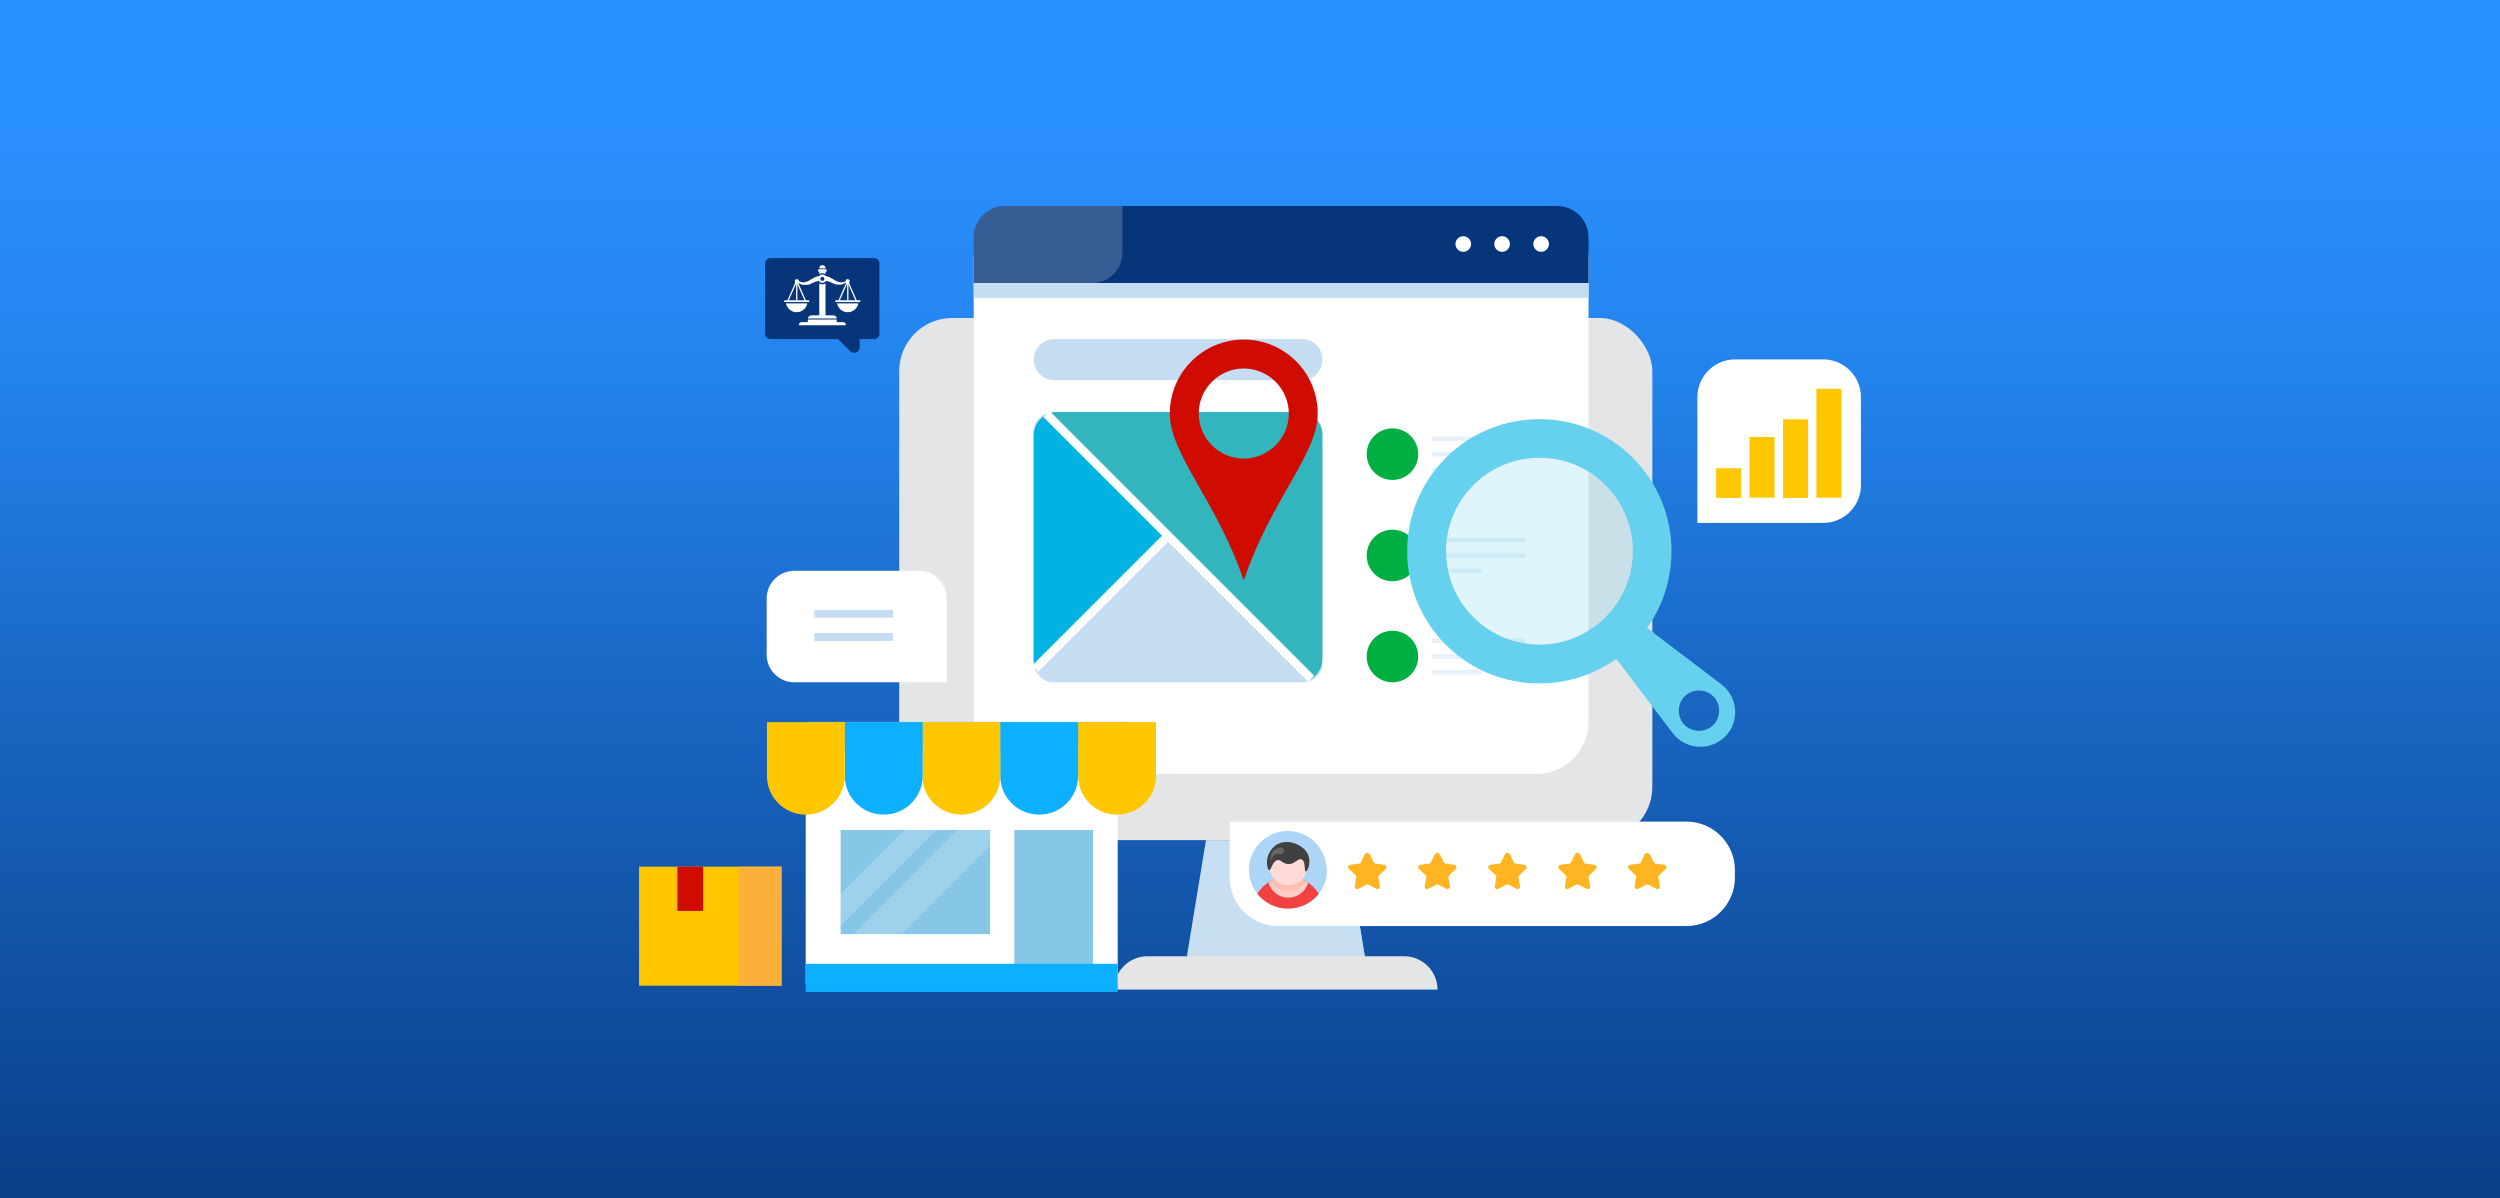 <svg viewBox="0 0 960 460" xmlns="http://www.w3.org/2000/svg"><rect x="0" y="0" width="960" height="460" fill="#333333" stroke="none"/><linearGradient id="a" gradientUnits="userSpaceOnUse" x1="480" x2="480" y1="48.4" y2="508.4"><stop offset="0" stop-color="#2990ff"/><stop offset=".2" stop-color="#2484ed"/><stop offset=".5" stop-color="#1864bf"/><stop offset="1" stop-color="#06357a"/></linearGradient><path d="M0 0h960v460H0z" fill="url(#a)"/><rect fill="#e3e5e7" height="200.5" rx="20.4" width="289.2" x="345.3" y="122.1"/><path d="M525.9 378.5h-72l9.2-55.9h53.7z" fill="#c7dff1"/><path d="M489.8 378.5h36.1l-9.1-55.9h-27z" fill="#c7dff1"/><path d="M552.1 380H427.8c0-7.1 5.8-12.8 12.8-12.8h98.6c7.1 0 12.8 5.8 12.8 12.8z" fill="#e3e5e7"/><rect fill="#fff" height="218.1" rx="20" width="236.1" x="373.9" y="79.1"/><path d="M598 79.1H385.9c-6.6 0-12 5.4-12 12v17.6H610V91.1c0-6.6-5.4-12-12-12z" fill="#06357a"/><path d="M373.9 108.7H610v5.7H373.9zM499.9 146h-95c-4.4 0-7.9-3.5-7.9-7.9s3.5-7.9 7.9-7.9h95c4.4 0 7.9 3.5 7.9 7.9s-3.5 7.9-7.9 7.9z" fill="#c4ddf2"/><rect fill="#c4ddf2" height="103.7" rx="7.4" width="110.9" x="396.9" y="158.3"/><rect fill="#fff" height="32.9" rx="15.2" width="76.8" x="518.5" y="158.3"/><circle cx="534.7" cy="174.4" fill="#00af41" r="9.9"/><path d="M549.9 167.6h35.9v1.8h-35.9zM549.9 173.5h35.9v1.8h-35.9zM549.9 179.5H569v1.8h-19.1z" fill="#e7f1fa"/><rect fill="#fff" height="32.9" rx="15.2" width="76.8" x="518.5" y="197.1"/><circle cx="534.7" cy="213.3" fill="#00af41" r="9.9"/><path d="M549.9 206.4h35.9v1.8h-35.9zM549.9 212.4h35.9v1.8h-35.9zM549.9 218.3H569v1.8h-19.1z" fill="#e7f1fa"/><rect fill="#fff" height="32.9" rx="15.2" width="76.8" x="518.5" y="236"/><circle cx="534.7" cy="252.1" fill="#00af41" r="9.9"/><path d="M549.9 245.2h35.9v1.8h-35.9zM549.9 251.2h35.9v1.8h-35.9zM549.9 257.2H569v1.8h-19.1z" fill="#e7f1fa"/><path d="M405.9 158.3c-5 0-9 4-9 9v85.8c0 1.3.3 2.5.7 3.5l98.3-98.3z" fill="#00b3e3"/><path d="M498.8 158.3h-92.9c-1.4 0-2.7.3-3.9.9l101.5 101.5c2.6-1.6 4.3-4.4 4.3-7.7v-85.8c0-5-4-9-9-9z" fill="#33b5bd"/><path d="m396.385 255.543 50.204-50.205 2.334 2.334-50.205 50.204z" fill="#fff"/><path d="m400.686 160.176 2.333-2.334 101.612 101.611-2.334 2.334z" fill="#fff"/><path d="M477.6 130.4c-15.7 0-28.4 12.7-28.4 28.4s18 33.5 28.4 64.1c10.2-30.6 28.4-48.4 28.4-64.1s-12.7-28.4-28.4-28.4zm0 45.7c-9.5 0-17.3-7.8-17.3-17.3s7.8-17.3 17.3-17.3 17.3 7.8 17.3 17.3-7.8 17.3-17.3 17.3z" fill="#d00b00"/><circle cx="591.8" cy="93.7" fill="#fff" r="3"/><circle cx="576.8" cy="93.7" fill="#fff" r="3"/><circle cx="561.9" cy="93.7" fill="#fff" r="3"/><path d="M373.9 91.1v17.6h45.5c6.4 0 11.6-5.2 11.6-11.6v-18h-45.1c-6.6 0-12 5.4-12 12z" fill="#fff" opacity=".2"/><path d="m661 262.8-39.9-30.3-9.1 9.1 30.3 39.9c4.9 6.4 14.3 7.1 20.1 1.4 5.7-5.7 5.1-15.2-1.4-20.1zm-3.1 15.6c-3 3-8 3-11 0s-3-8 0-11 8-3 11 0 3 8 0 11z" fill="#66d1ee"/><path d="m625.7 236-7.2 14.2 3.6 4.7c3.4 2.7 8.4 2.5 11.7-.7 3.1-3.1 3.4-7.8 1.1-11.2l-9.1-6.9z" fill="#66d1ee"/><path d="M555.2 175.8c-19.8 19.8-19.8 52 0 71.8s52 19.8 71.8 0 19.8-52 0-71.8-52-19.8-71.8 0zm61.3 61.2c-14 14-36.7 14-50.7 0s-14-36.7 0-50.7 36.7-14 50.7 0 14 36.7 0 50.7z" fill="#66d1ee"/><path d="M616.5 237c-14 14-36.7 14-50.7 0s-14-36.7 0-50.7 36.7-14 50.7 0 14 36.7 0 50.7z" fill="#66d1ee" opacity=".2"/><path d="M309.4 277.5h119.8v100.4H309.4z" fill="#fff"/><path d="M322.8 318.7h57.4v40h-57.4zM389.5 318.7h30.2v59.2h-30.2zM310.9 277.2H434V288H310.9z" fill="#86c6e7"/><path d="M309.4 370.1h119.8v10.8H309.4z" fill="#0db0ff"/><path d="M428.9 312.8c-8.3 0-14.9-6.7-14.9-14.9v-20.6h29.9v20.6c0 8.3-6.7 14.9-14.9 14.9z" fill="#ffc700"/><path d="M399 312.8c-8.3 0-14.9-6.7-14.9-14.9v-20.6H414v20.6c0 8.3-6.7 14.9-14.9 14.9z" fill="#0db0ff"/><path d="M369.1 312.8c-8.3 0-14.9-6.7-14.9-14.9v-20.6h29.9v20.6c0 8.3-6.7 14.9-14.9 14.9z" fill="#ffc700"/><path d="M339.3 312.8c-8.3 0-14.9-6.7-14.9-14.9v-20.6h29.9v20.6c0 8.3-6.7 14.9-14.9 14.9z" fill="#0db0ff"/><path d="M309.4 312.8c-8.3 0-14.9-6.7-14.9-14.9v-20.6h29.9v20.6c0 8.3-6.7 14.9-14.9 14.9z" fill="#ffc700"/><g fill="#fff" opacity=".2"><path d="m359.6 318.7-36.8 36.8v-12.3l24.5-24.5zM380.2 318.7v6l-34 34.1h-18.6l40-40.1z"/></g><path d="M305 219.2h47.9c5.8 0 10.6 4.7 10.6 10.6V262H305c-5.8 0-10.6-4.7-10.6-10.6v-21.6c0-5.8 4.7-10.6 10.6-10.6z" fill="#fff"/><path d="M312.7 234.2h30.2v3h-30.2zM312.7 243.1h30.2v3h-30.2z" fill="#c4ddf2"/><path d="M472.2 315.5h175.4c10.2 0 18.6 8.3 18.6 18.6v2.9c0 10.2-8.3 18.6-18.6 18.6H490.8c-10.2 0-18.6-8.3-18.6-18.6z" fill="#fff"/><path d="M509.6 334c0 3.5-1.2 6.7-3.2 9.2-2.7 3.5-7 5.7-11.8 5.7s-9-2.2-11.8-5.7c-2-2.5-3.2-5.7-3.2-9.2 0-8.2 6.7-14.9 14.9-14.9s14.9 6.7 14.9 14.9z" fill="#add5f7"/><path d="M506.4 343.2c-2.7 3.5-7 5.7-11.8 5.7s-9-2.2-11.8-5.7c2.4-3.9 6.8-6.6 11.8-6.6s9.3 2.6 11.8 6.6z" fill="#f24141"/><path d="M494.7 336.7c-2.8 0-5.5.9-7.6 2.3 1 3.3 4 5.7 7.6 5.7s6.7-2.4 7.6-5.7c-2.2-1.5-4.8-2.3-7.6-2.3z" fill="#ffccc9"/><path d="M487.8 338.5c1.4 2.3 3.9 3.8 6.8 3.8s5.4-1.5 6.8-3.8c-2-1.1-4.3-1.8-6.8-1.8s-4.8.7-6.8 1.8z" fill="#ffbfb0"/><circle cx="494.7" cy="332.7" fill="#ffdad6" r="7.3"/><path d="M487.4 334.1c-.7 0-1.3-2.9-.5-5.4.1-.4 1-2.9 3.4-4.4 3.5-2 7.8-.7 10.2 1.5.5.4 1.5 1.4 2 2.9 1 2.9-.5 6-1.1 6s0-4.1-1.6-4.7c-1.4-.6-2.5 1.9-5.1 1.8-2.1 0-2.7-1.8-4.2-1.5-2 .5-2.3 3.9-3.1 3.8z" fill="#404040"/><path d="M487.9 329.4c0-1.4.9-3.1 2.6-3.7.6-.2 2-.5 2.4.2.3.5.2 1.4-.4 1.9-.8.7-1.9-.3-3 .4-1 .6-1.2 2.1-1.5 2.1-.2 0-.2-.6-.2-.7z" fill="#fff" opacity=".2"/><path d="m633.5 328 1.5 3.1c.1.3.4.5.7.5l3.4.5c.8.1 1.1 1.1.5 1.6l-2.5 2.4c-.2.2-.3.5-.3.8l.6 3.4c.1.8-.7 1.4-1.4 1l-3-1.6c-.3-.1-.6-.1-.9 0l-3 1.6c-.7.4-1.5-.2-1.4-1l.6-3.4c0-.3 0-.6-.3-.8l-2.5-2.4c-.6-.6-.3-1.5.5-1.6l3.4-.5c.3 0 .6-.2.7-.5l1.5-3.1c.4-.7 1.4-.7 1.7 0zM606.7 328l1.5 3.1c.1.3.4.5.7.5l3.4.5c.8.1 1.1 1.1.5 1.6l-2.5 2.4c-.2.2-.3.5-.3.8l.6 3.4c.1.8-.7 1.4-1.4 1l-3-1.6c-.3-.1-.6-.1-.9 0l-3 1.6c-.7.4-1.5-.2-1.4-1l.6-3.4c0-.3 0-.6-.3-.8l-2.5-2.4c-.6-.6-.3-1.5.5-1.6l3.4-.5c.3 0 .6-.2.7-.5l1.5-3.1c.4-.7 1.4-.7 1.7 0zM579.8 328l1.5 3.1c.1.3.4.5.7.5l3.4.5c.8.1 1.1 1.1.5 1.6l-2.5 2.4c-.2.2-.3.5-.3.8l.6 3.4c.1.8-.7 1.4-1.4 1l-3-1.6c-.3-.1-.6-.1-.9 0l-3 1.6c-.7.4-1.5-.2-1.4-1l.6-3.4c0-.3 0-.6-.3-.8l-2.5-2.4c-.6-.6-.3-1.5.5-1.6l3.4-.5c.3 0 .6-.2.7-.5l1.5-3.1c.4-.7 1.4-.7 1.7 0zM552.9 328l1.5 3.1c.1.3.4.5.7.5l3.4.5c.8.1 1.1 1.1.5 1.6l-2.5 2.4c-.2.2-.3.5-.3.8l.6 3.4c.1.8-.7 1.4-1.4 1l-3-1.6c-.3-.1-.6-.1-.9 0l-3 1.6c-.7.4-1.5-.2-1.4-1l.6-3.4c0-.3 0-.6-.3-.8l-2.5-2.4c-.6-.6-.3-1.5.5-1.6l3.4-.5c.3 0 .6-.2.7-.5l1.5-3.1c.4-.7 1.4-.7 1.7 0zM526 328l1.5 3.1c.1.3.4.5.7.5l3.4.5c.8.1 1.1 1.1.5 1.6l-2.5 2.4c-.2.2-.3.5-.3.8l.6 3.4c.1.8-.7 1.4-1.4 1l-3-1.6c-.3-.1-.6-.1-.9 0l-3 1.6c-.7.4-1.5-.2-1.4-1l.6-3.4c0-.3 0-.6-.3-.8l-2.5-2.4c-.6-.6-.3-1.5.5-1.6l3.4-.5c.3 0 .6-.2.7-.5l1.5-3.1c.4-.7 1.4-.7 1.7 0z" fill="#ffb522"/><path d="M666.3 138h33.8c8 0 14.5 6.5 14.5 14.5v33.8c0 8-6.5 14.5-14.5 14.5h-48.3v-48.3c0-8 6.5-14.5 14.5-14.5z" fill="#fff"/><path d="M697.5 149.3h9.6v41.8h-9.6zM684.7 161h9.6v30.2h-9.6zM671.8 167.8h9.6v23.3h-9.6zM659 179.8h9.6v11.4H659zM245.4 332.8h54.7v45.7h-54.7z" fill="#ffc700"/><path d="M283.7 332.8h16.4v45.7h-16.4z" fill="#fbb03b"/><path d="M260.1 332.8h9.9v17h-9.9z" fill="#d00b00"/><path d="M335.6 99.1h-39.7c-1.2 0-2.1.9-2.1 2.1v26.9c0 1.2.9 2.1 2.1 2.1h25.9l4.7 4.7c1.3 1.3 3.6.4 3.6-1.5v-3.2h5.5c1.2 0 2.1-.9 2.1-2.1v-26.9c0-1.2-.9-2.1-2.1-2.1z" fill="#06357a"/><g fill="#fff"><path d="M307.8 123.7h16c.5 0 1 .4 1 1v.2h-18v-.2c0-.5.4-1 1-1zM321.3 122.3c0-.7-.6-1.2-1.4-1.2h-8.3c-.7 0-1.3.5-1.4 1.2h11z"/><path d="M310.2 122.7h11.1v1.6h-11.1z"/><circle cx="306" cy="108" r=".8"/><path d="M317 104.4h-2.4c-.3 0-.5-.2-.5-.5s.2-.5.5-.5h2.4c.3 0 .5.2.5.5s-.2.5-.5.5zM326.3 108c0 .4-.3.8-.8.8s-.8-.3-.8-.8.3-.8.8-.8.8.3.8.8zM301.8 116.5c.4 1.9 2.1 3.4 4.1 3.4s3.8-1.5 4.1-3.4z"/><rect height=".7" rx=".3" width="9.7" x="301.1" y="115.3"/><path d="M305.7 108h.5v7.3h-.5z"/><path d="m302.362 115.324 3.31-7.502.457.202-3.31 7.502z"/><path d="m305.78 108.2.458-.202 3.309 7.503-.458.202zM321.4 116.5c.4 1.9 2.1 3.4 4.1 3.4s3.8-1.5 4.1-3.4z"/><rect height=".7" rx=".3" width="9.7" x="320.7" y="115.3"/><path d="M325.3 108h.5v7.3h-.5z"/><path d="m321.972 115.291 3.309-7.502.457.201-3.309 7.503z"/><path d="m325.313 108.19.458-.201 3.309 7.502-.458.202zM315.8 105.4c-.9 0-1.6.7-1.6 1.6s.7 1.6 1.6 1.6 1.6-.7 1.6-1.6-.7-1.6-1.6-1.6zm0 2.5c-.4 0-.8-.4-.8-.8s.4-.8.8-.8.8.4.8.8-.4.8-.8.8z"/><path d="M325.4 107.7c-.7.4-1.5.7-2.3.7s-1.5-.2-2.2-.6-1.4-.9-2.3-1.3c-.8-.4-1.7-.6-2.6-.5.4.1.7.5.7 1s-.2.7-.5.9c.6 0 1.2 0 1.8.1.7.2 1.5.6 2.3 1h.3c0 .1.3.2.3.2.2 0 .5.1.7.1h1.4c.9-.2 1.7-.7 2.5-1.2l-.3-.5zM314.8 107c0-.5.3-.8.7-1-.9 0-1.9.1-2.6.5-.9.4-1.6.9-2.3 1.3s-1.4.6-2.2.6-1.5-.4-2.3-.7l-.3.5c.7.5 1.5 1 2.5 1.2h1.4c.2 0 .5 0 .7-.1h.3l.3-.2c.9-.3 1.6-.7 2.3-1 .7-.2 1.3-.2 1.9-.1-.3-.2-.6-.5-.6-.9zM315.8 104.9c.4 0 .8.1 1.2.4v-.9h-2.4v.9c.3-.2.8-.4 1.2-.4zM315.8 109.2c-.4 0-.8-.1-1.2-.4v12.5h2.4v-12.5c-.3.2-.8.4-1.2.4zM317 103.1c0-.8-.5-1.3-1.2-1.3s-1.2.5-1.2 1.2c0 .1 2.4.1 2.4.1z"/></g></svg>